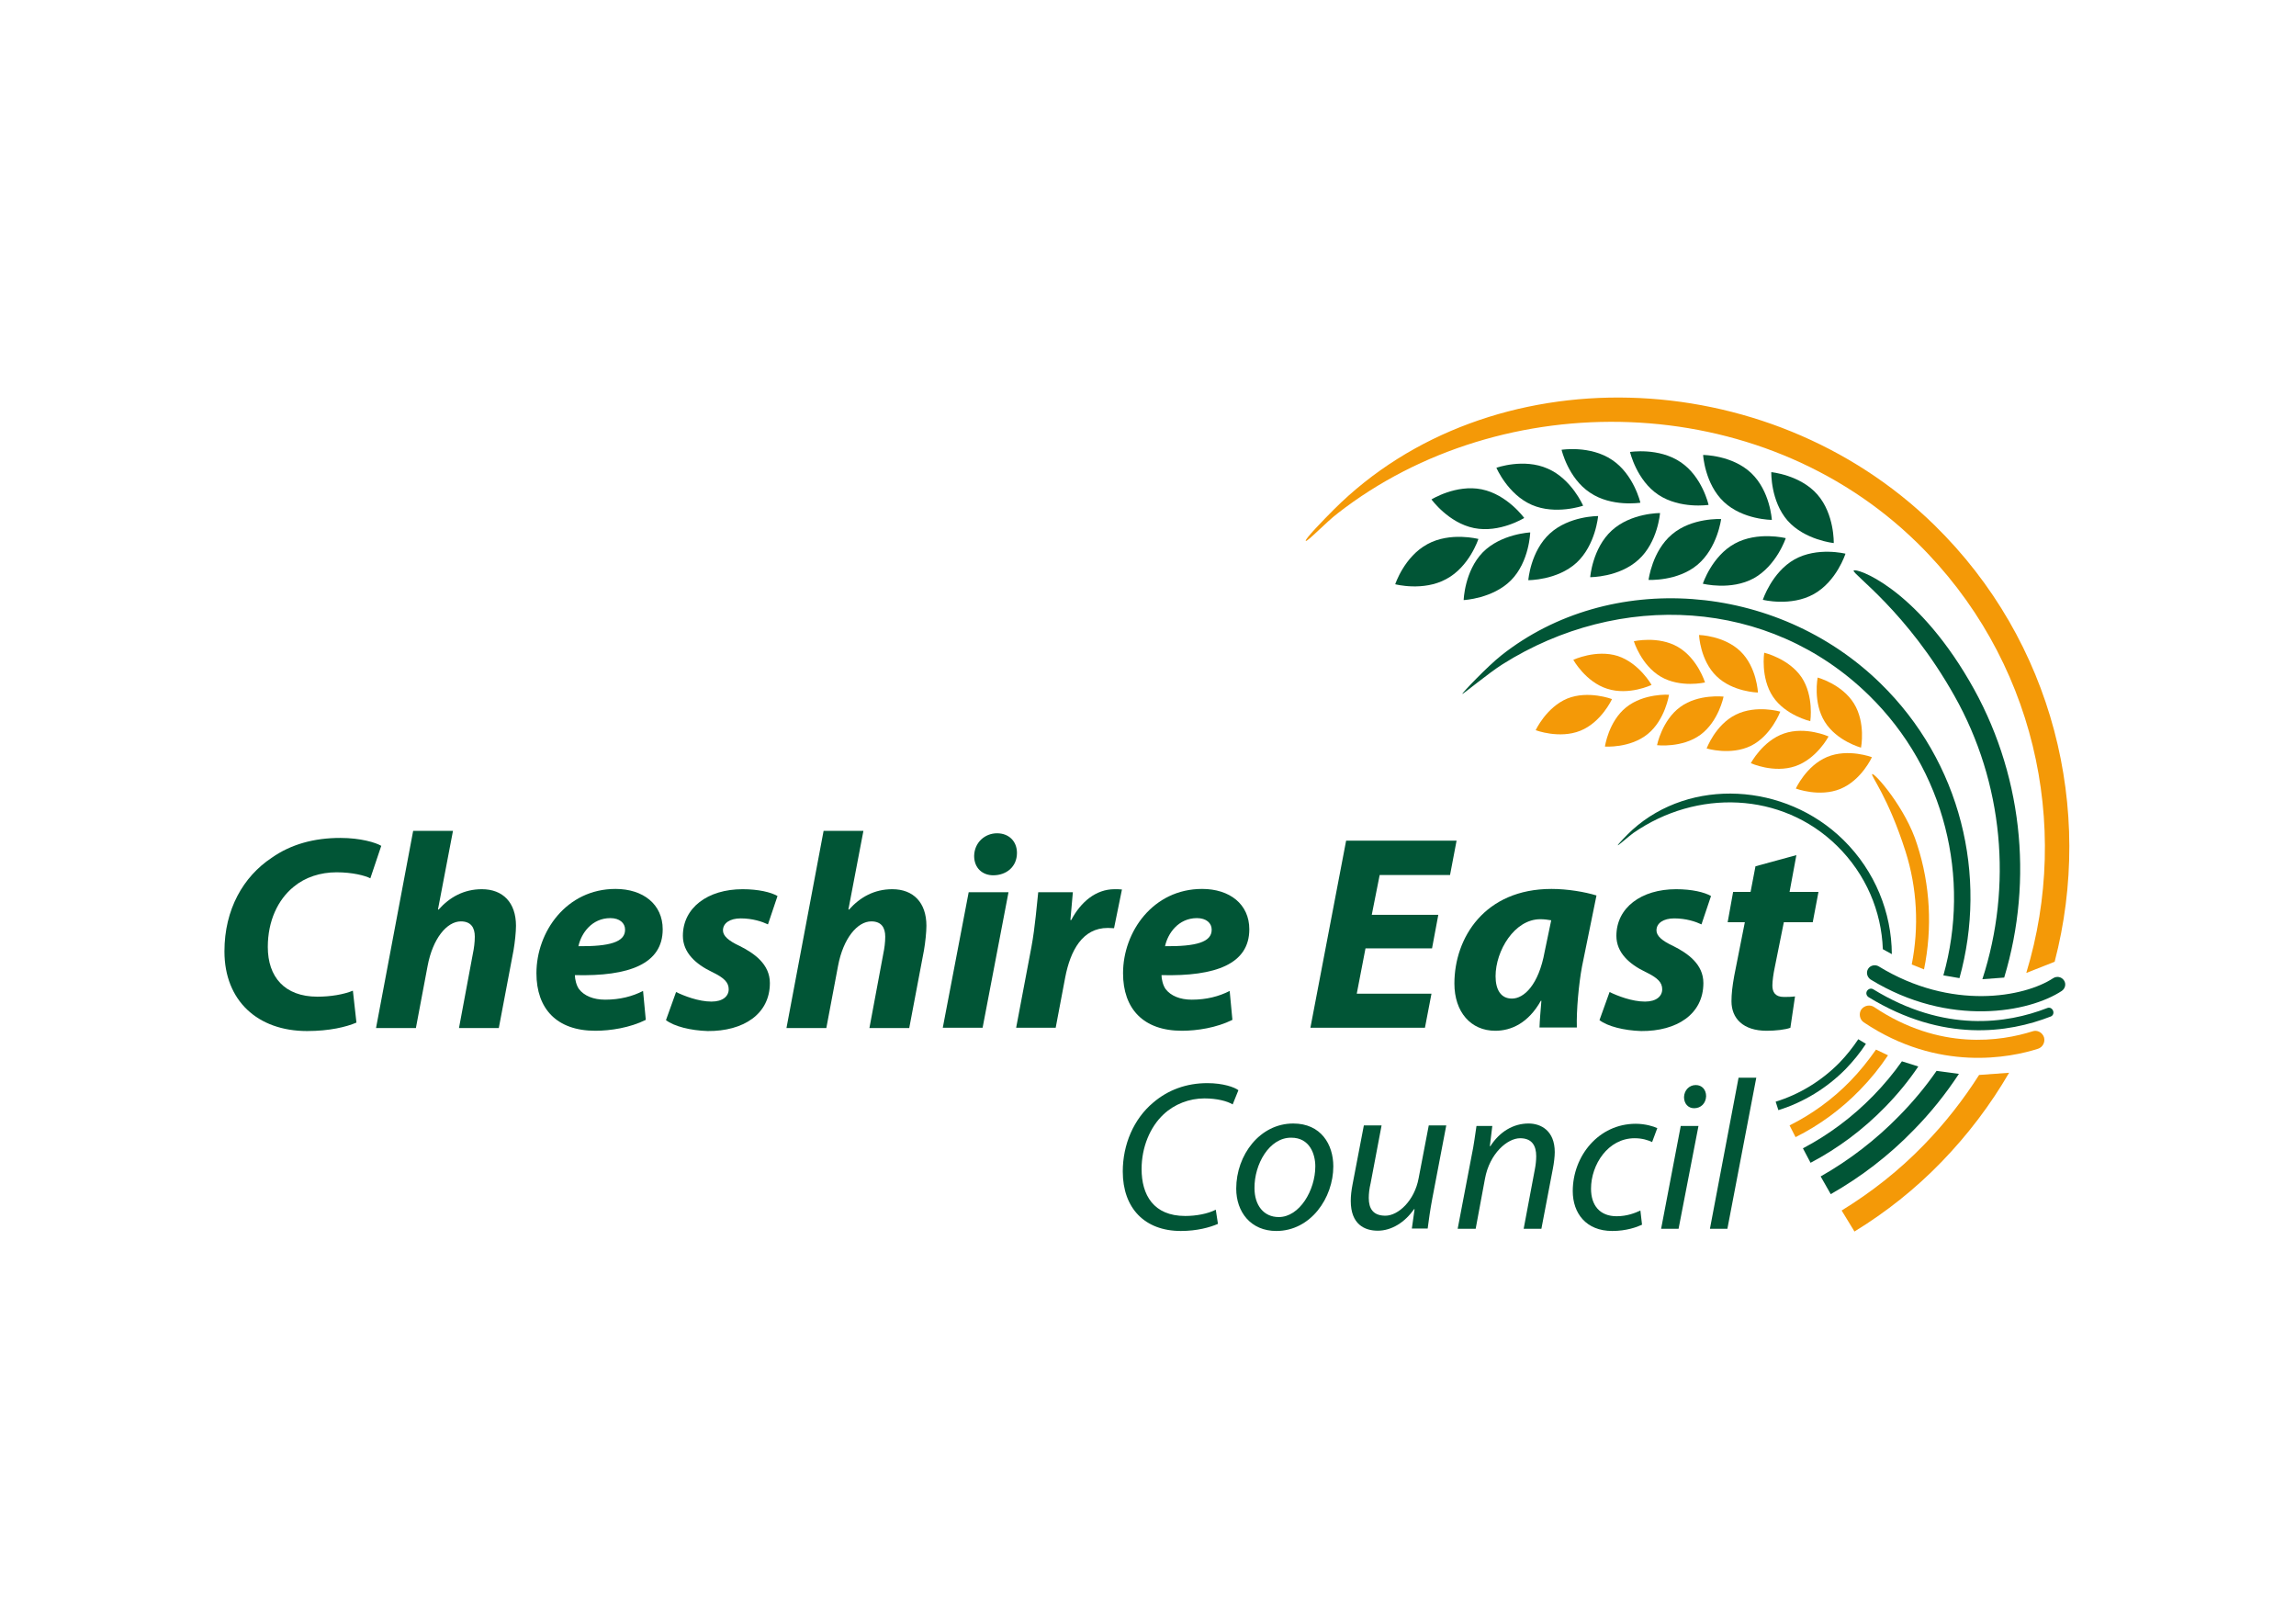 <?xml version="1.0" encoding="utf-8"?>
<!-- Generator: Adobe Illustrator 25.2.2, SVG Export Plug-In . SVG Version: 6.00 Build 0)  -->
<svg version="1.1" id="Layer_1" xmlns="http://www.w3.org/2000/svg" xmlns:xlink="http://www.w3.org/1999/xlink" x="0px" y="0px"
	 viewBox="0 0 841.9 595.3" style="enable-background:new 0 0 841.9 595.3;" xml:space="preserve">
<style type="text/css">
	.st0{clip-path:url(#SVGID_2_);fill:#015536;}
	.st1{clip-path:url(#SVGID_2_);fill:#F49907;}
	.st2{fill:#015536;}
	.st3{clip-path:url(#SVGID_4_);fill:#015536;}
</style>
<g>
	<defs>
		<rect id="SVGID_1_" x="82.3" y="145.7" width="676.6" height="305.8"/>
	</defs>
	<clipPath id="SVGID_2_">
		<use xlink:href="#SVGID_1_"  style="overflow:visible;"/>
	</clipPath>
	<path class="st0" d="M693.7,349.8c-0.1-15.2-6.1-30.4-17.8-41.9c-21.4-21-56.1-22.8-77.3-3.7c-1.9,1.7-5.6,5.6-5.4,5.7
		c0.1,0.2,3.8-3.1,5.7-4.5c23.2-16.1,54.4-15.2,74.7,4.7c10.6,10.4,16.3,24,16.8,37.9L693.7,349.8z"/>
	<path class="st0" d="M681.4,381c-2,3-4.3,5.9-6.9,8.6c-6.5,6.6-14.6,11.6-23.4,14.3l1,3.1c9.3-2.9,17.8-8.1,24.7-15.1
		c2.8-2.9,5.3-6,7.4-9.2L681.4,381z"/>
	<path class="st0" d="M718.5,358.6c10.4-37.4,0.7-79.1-29-108.1c-38.3-37.4-99.4-41.5-138.9-10.3c-5.2,4.1-14.6,14-14.4,14.2
		c0.2,0.2,9.7-7.7,14.8-10.9c42.7-26.9,97.7-24.4,134.3,11.4c28.1,27.5,37.3,67.2,27.3,102.7L718.5,358.6z"/>
	<path class="st0" d="M697.4,389.1c-3.1,4.4-6.6,8.6-10.5,12.6c-7.6,7.8-16.3,14.3-25.8,19.3l2.8,5.3c10.1-5.3,19.3-12.2,27.3-20.4
		c4.6-4.7,8.7-9.7,12.2-14.9L697.4,389.1z"/>
	<path class="st1" d="M753.4,352.6c14.5-55.6-0.3-117.3-44.2-160.2c-61.3-59.9-163.1-62.5-220.1-5.6c-3.6,3.6-10.8,11-10.3,11.5
		c0.5,0.5,7.6-7,11.7-10.1c60.3-47,154.7-45.7,212.4,10.7c43.2,42.3,56.6,103.6,40.1,157.8L753.4,352.6z"/>
	<path class="st1" d="M725.7,394.1c-5.8,9.1-12.5,17.7-20.3,25.7c-9,9.3-19.2,17.3-30.1,24l4.7,7.7c11.6-7.1,22.3-15.6,31.8-25.4
		c9.8-10.1,18.1-21.1,24.9-32.8L725.7,394.1z"/>
	<path class="st1" d="M745.3,378.1c-11.4,3.6-34,7.3-58.1-8.9c-1.5-1-3.6-0.6-4.7,0.9c-1,1.5-0.6,3.7,0.9,4.7
		c27.4,18.4,53.9,12.9,63.9,9.7c1.8-0.6,2.7-2.5,2.2-4.2C748.9,378.5,747,377.5,745.3,378.1"/>
	<path class="st0" d="M750.6,369.6c-14.7,5.7-37.6,9.1-63.7-6.9c-0.8-0.5-1.8-0.2-2.3,0.6c-0.5,0.8-0.2,1.8,0.6,2.3
		c27.3,16.7,51.3,13.1,66.7,7.1c0.9-0.3,1.3-1.3,0.9-2.2C752.4,369.6,751.5,369.2,750.6,369.6"/>
	<path class="st0" d="M752.9,358.6c-10.6,7-37.4,12-64-4.3c-1.3-0.8-3.1-0.4-3.9,0.9c-0.8,1.3-0.4,3,0.9,3.9
		c28.9,17.7,58.3,12,70.1,4.2c1.3-0.9,1.7-2.6,0.8-3.9C755.9,358.1,754.2,357.8,752.9,358.6"/>
	<path class="st0" d="M734.9,358.4c10.9-36.1,6.6-75.7-12.8-108.8c-20.2-34.6-41.8-41.6-42.4-40.4c-0.6,1.2,19.6,15,37,46
		c17.9,31.8,21.3,69.6,10.2,103.8L734.9,358.4z"/>
	<path class="st0" d="M710.1,392.6c-4,5.8-8.6,11.3-13.7,16.5c-8.5,8.7-18.2,16.2-28.8,22.2l3.7,6.5c11.1-6.3,21.4-14.2,30.4-23.5
		c6.3-6.4,11.8-13.3,16.6-20.6L710.1,392.6z"/>
	<path class="st0" d="M655.5,190.9c-6.3-7.2-6-17.8-6-17.8s10.6,1,16.9,8.2c6.3,7.2,6,17.8,6,17.8S661.8,198,655.5,190.9"/>
	<path class="st0" d="M665.1,217.8c-8.4,4.7-18.7,2.1-18.7,2.1s3.3-10.1,11.6-14.8c8.4-4.7,18.7-2.1,18.7-2.1
		S673.5,213.1,665.1,217.8"/>
	<path class="st0" d="M632.1,184c-7-6.6-7.6-17.2-7.6-17.2s10.6,0,17.6,6.6c7,6.6,7.6,17.2,7.6,17.2S639.1,190.6,632.1,184"/>
	<path class="st0" d="M643.1,212c-8.4,4.6-18.7,2-18.7,2s3.3-10.1,11.7-14.7c8.4-4.6,18.7-2,18.7-2S651.5,207.3,643.1,212"/>
	<path class="st0" d="M622.5,207c-7.3,6.2-18,5.6-18,5.6s1.3-10.6,8.6-16.7c7.3-6.2,18-5.6,18-5.6S629.8,200.8,622.5,207"/>
	<path class="st0" d="M600.8,205.2c-7.1,6.5-17.7,6.4-17.7,6.4s0.8-10.6,7.9-17.1c7.1-6.5,17.7-6.4,17.7-6.4
		S607.9,198.8,600.8,205.2"/>
	<path class="st0" d="M578.1,206.3c-7.1,6.5-17.7,6.4-17.7,6.4s0.8-10.6,7.9-17.1c7.1-6.5,17.7-6.4,17.7-6.4
		S585.1,199.8,578.1,206.3"/>
	<path class="st0" d="M554.1,212.7c-6.7,6.8-17.4,7.3-17.4,7.3s0.3-10.6,7-17.5c6.7-6.8,17.4-7.3,17.4-7.3S560.8,205.9,554.1,212.7"
		/>
	<path class="st0" d="M530.3,212.3c-8.4,4.6-18.7,1.9-18.7,1.9s3.3-10.1,11.8-14.7c8.4-4.6,18.7-1.9,18.7-1.9
		S538.8,207.8,530.3,212.3"/>
	<path class="st0" d="M540.5,193.6c-9.4-1.9-15.6-10.5-15.6-10.5s9-5.6,18.4-3.7c9.4,1.9,15.6,10.5,15.6,10.5
		S549.9,195.5,540.5,193.6"/>
	<path class="st0" d="M608.1,181.4c-8-5.3-10.4-15.7-10.4-15.7s10.5-1.7,18.5,3.7c8,5.3,10.3,15.7,10.3,15.7
		S616.1,186.7,608.1,181.4"/>
	<path class="st0" d="M583,180.6c-8-5.3-10.4-15.7-10.4-15.7s10.5-1.7,18.5,3.7c8,5.3,10.4,15.7,10.4,15.7S590.9,186,583,180.6"/>
	<path class="st0" d="M561.7,185.1c-8.8-3.8-13-13.6-13-13.6s10-3.6,18.8,0.3c8.8,3.8,13,13.6,13,13.6S570.4,188.9,561.7,185.1"/>
	<path class="st1" d="M705.5,355.4c3.1-15.1,2.3-30.9-2.5-45.7c-4.1-13.4-15.7-26.5-16.5-25.9c-0.7,0.5,5.8,8.2,12.2,28.3
		c4.3,13.5,5,27.8,2.3,41.5L705.5,355.4z"/>
	<path class="st1" d="M687.9,384.8c-2.8,4-5.9,7.9-9.4,11.5c-6.5,6.7-14.1,12.2-22.3,16.3l2.2,4.3c8.8-4.4,16.7-10.2,23.6-17.3
		c3.9-4,7.3-8.2,10.3-12.7L687.9,384.8z"/>
	<path class="st1" d="M669.1,264.6c-4.4-7.1-2.6-16.2-2.6-16.2s8.9,2.4,13.3,9.5c4.4,7.1,2.6,16.2,2.6,16.2S673.5,271.7,669.1,264.6
		"/>
	<path class="st1" d="M674.9,289.2c-7.7,3.2-16.4-0.1-16.4-0.1s3.8-8.4,11.5-11.6c7.7-3.2,16.4,0.1,16.4,0.1S682.6,286,674.9,289.2"
		/>
	<path class="st1" d="M658.3,280.9c-7.9,2.7-16.3-1.1-16.3-1.1s4.3-8.2,12.2-10.9s16.3,1.1,16.3,1.1S666.2,278.2,658.3,280.9"/>
	<path class="st1" d="M642.1,273.4c-7.5,3.7-16.3,1-16.3,1s3.2-8.7,10.7-12.4c7.5-3.7,16.3-1.1,16.3-1.1S649.5,269.7,642.1,273.4"/>
	<path class="st1" d="M623.5,269.4c-6.7,4.9-15.9,3.8-15.9,3.8s1.8-9.1,8.5-14c6.7-4.9,15.9-3.8,15.9-3.8S630.2,264.5,623.5,269.4"
		/>
	<path class="st1" d="M604.2,269.1c-6.5,5.3-15.7,4.6-15.7,4.6s1.3-9.2,7.8-14.4c6.5-5.2,15.7-4.6,15.7-4.6S610.6,263.9,604.2,269.1
		"/>
	<path class="st1" d="M579.5,267.9c-7.7,3.1-16.4-0.2-16.4-0.2s3.9-8.4,11.6-11.6c7.7-3.1,16.4,0.2,16.4,0.2
		S587.2,264.8,579.5,267.9"/>
	<path class="st1" d="M589.3,252.5c-7.9-2.5-12.4-10.6-12.4-10.6s8.4-3.9,16.3-1.4c7.9,2.6,12.4,10.6,12.4,10.6
		S597.3,255.1,589.3,252.5"/>
	<path class="st1" d="M650.1,255.4c-4.6-6.9-3.2-16.1-3.2-16.1s9,2.1,13.7,9c4.6,6.9,3.2,16.1,3.2,16.1S654.7,262.3,650.1,255.4"/>
	<path class="st1" d="M629.4,247.9c-6-5.8-6.4-15.1-6.4-15.1s9.2,0.2,15.2,6c6,5.8,6.4,15.1,6.4,15.1S635.3,253.7,629.4,247.9"/>
	<path class="st1" d="M609,248.1c-7.2-4.2-9.9-13-9.9-13s9-2.1,16.2,2.1c7.2,4.2,9.9,13,9.9,13S616.2,252.3,609,248.1"/>
	<path class="st0" d="M130.7,374.9c-3.7,1.6-9.9,3.1-18.1,3.1c-18.1,0-30.3-11.1-30.3-29.2c0-15.4,6.9-27.4,17.3-34.3
		c7.1-5,15.6-7.3,25.2-7.3c7.4,0,13,1.7,15,2.9l-4,11.9c-2-1-6.5-2.2-12.4-2.2c-5.9,0-11.5,1.8-15.7,5.3c-5.8,4.7-9.5,12.5-9.5,22.1
		c0,10.9,6.1,18.2,18.2,18.2c4.8,0,9.6-0.8,13-2.2L130.7,374.9z"/>
	<path class="st0" d="M137.9,376.8l13.6-72.2h14.6l-5.5,28.8l0.2,0.1c4.1-4.6,9.3-7.5,15.9-7.5c7.7,0,12.5,4.9,12.5,13.4
		c0,2.3-0.4,6.1-0.9,9l-5.4,28.5h-14.6l5.1-27.3c0.4-1.9,0.7-4.1,0.7-6.2c0-3.3-1.4-5.6-5.1-5.6c-5.1,0-10.3,6.2-12.2,16.3
		l-4.3,22.8H137.9z"/>
	<path class="st0" d="M229.2,340.8c0-2.4-2-4.2-5.4-4.2c-6.8,0-10.7,5.6-11.7,10.3c11.4,0.1,17.1-1.5,17.1-6V340.8z M236.8,373.9
		c-5.8,2.9-13,4-18.5,4c-14.2,0-21.6-8.1-21.6-21.1c0-15.2,11-30.9,29-30.9c10.1,0,17.3,5.6,17.3,14.8c0,12.7-12.3,17.3-32.2,16.8
		c0,1.4,0.5,3.7,1.5,5.1c1.9,2.5,5.3,3.9,9.6,3.9c5.4,0,10-1.2,13.9-3.2L236.8,373.9z"/>
	<path class="st0" d="M247.9,363.7c2.9,1.4,8.2,3.5,13,3.5c4.2,0,6.3-2,6.3-4.5c0-2.5-1.6-4.2-6.2-6.4c-5.8-2.8-10.6-7-10.6-13.2
		c0-10.3,9.1-17.1,21.9-17.1c5.8,0,10.4,1.1,12.8,2.5l-3.5,10.4c-2.1-1-5.6-2.2-10-2.2c-3.9,0-6.5,1.7-6.5,4.4c0,2,2,3.8,6.1,5.7
		c5.4,2.7,11.1,6.7,11.1,13.6c0,11.4-9.7,17.7-22.8,17.6c-6.3-0.2-12.3-1.7-15.3-4L247.9,363.7z"/>
	<path class="st0" d="M288.4,376.8l13.6-72.2h14.6l-5.5,28.8l0.2,0.1c4.1-4.6,9.3-7.5,15.9-7.5c7.7,0,12.5,4.9,12.5,13.4
		c0,2.3-0.4,6.1-0.9,9l-5.4,28.5h-14.6l5.1-27.3c0.4-1.9,0.7-4.1,0.7-6.2c0-3.3-1.4-5.6-5.1-5.6c-5.1,0-10.3,6.2-12.2,16.3
		l-4.3,22.8H288.4z"/>
	<path class="st0" d="M364.2,320.9c-4,0-7-2.7-7-7.1c0.1-5,4-8.3,8.4-8.3c4.3,0,7.3,2.9,7.3,7.2C372.9,317.8,369,320.9,364.2,320.9
		L364.2,320.9z M345.7,376.8l9.5-49.7h14.6l-9.5,49.7H345.7z"/>
	<path class="st0" d="M372.6,376.8l5.6-29.6c1.4-7.5,2-15.9,2.5-20.1h12.7c-0.3,3.4-0.6,6.7-0.9,10.2h0.3c3.5-6.6,9-11.3,15.9-11.3
		c0.9,0,1.8,0,2.7,0.1l-2.9,14.2c-0.7,0-1.5-0.1-2.3-0.1c-9.3,0-13.7,8.3-15.6,18.1l-3.5,18.5H372.6z"/>
	<path class="st0" d="M444.3,340.8c0-2.4-2-4.2-5.4-4.2c-6.8,0-10.7,5.6-11.7,10.3c11.4,0.1,17.1-1.5,17.1-6V340.8z M451.9,373.9
		c-5.8,2.9-13,4-18.5,4c-14.2,0-21.6-8.1-21.6-21.1c0-15.2,11-30.9,29-30.9c10.1,0,17.3,5.6,17.3,14.8c0,12.7-12.3,17.3-32.2,16.8
		c0,1.4,0.5,3.7,1.5,5.1c1.9,2.5,5.3,3.9,9.6,3.9c5.4,0,10-1.2,13.9-3.2L451.9,373.9z"/>
</g>
<polygon class="st2" points="525.1,347.7 500.7,347.7 497.5,364.3 524.9,364.3 522.5,376.8 480.5,376.8 493.6,308.2 534.1,308.2 
	531.7,320.8 505.9,320.8 503,335.4 527.4,335.4 "/>
<g>
	<defs>
		<rect id="SVGID_3_" x="82.3" y="145.7" width="676.6" height="305.8"/>
	</defs>
	<clipPath id="SVGID_4_">
		<use xlink:href="#SVGID_3_"  style="overflow:visible;"/>
	</clipPath>
	<path class="st3" d="M568.8,337.4c-1.1-0.2-2.5-0.4-4-0.4c-9.5,0-16.4,11.6-16.4,20.9c0,4.9,1.9,8.2,6,8.2c4.4,0,9.8-5,12-17.2
		L568.8,337.4z M564.5,376.8c0.1-2.9,0.4-6.3,0.7-9.9H565c-4.6,8.2-10.9,11-16.7,11c-9,0-15-6.9-15-17.3c0-16.8,11.1-34.7,35.6-34.7
		c5.9,0,12.3,1.1,16.5,2.4l-5.3,26c-1.2,6.4-2.1,16.2-1.9,22.4H564.5z"/>
	<path class="st3" d="M590.2,363.7c2.9,1.4,8.2,3.5,13,3.5c4.2,0,6.3-2,6.3-4.5c0-2.5-1.6-4.2-6.2-6.4c-5.8-2.8-10.6-7-10.6-13.2
		c0-10.3,9.1-17.1,21.9-17.1c5.8,0,10.4,1.1,12.8,2.5l-3.5,10.4c-2.1-1-5.6-2.2-10-2.2c-3.9,0-6.5,1.7-6.5,4.4c0,2,2,3.8,6.1,5.7
		c5.4,2.7,11.1,6.7,11.1,13.6c0,11.4-9.7,17.7-22.8,17.6c-6.3-0.2-12.3-1.7-15.3-4L590.2,363.7z"/>
	<path class="st3" d="M658.7,313.5l-2.5,13.5h10.6l-2.1,11.1h-10.6l-3.4,16.9c-0.4,1.9-0.8,4.6-0.8,6.3c0,2.4,1,4.2,4.2,4.2
		c1.3,0,2.7,0,4.1-0.2l-1.7,11.5c-1.8,0.7-5.5,1.1-8.7,1.1c-8.7,0-12.9-4.6-12.9-10.8c0-2.7,0.3-5.4,1-9.3l3.9-19.7h-6.3l2-11.1h6.4
		l1.8-9.4L658.7,313.5z"/>
	<path class="st3" d="M446.6,448.7c-3,1.3-7.7,2.6-13.6,2.6c-13.3,0-21.3-8.4-21.3-21.8c0-9.9,4-19.3,11.2-25.3
		c5.4-4.6,12.1-7.1,19.8-7.1c5.8,0,10,1.5,11.4,2.6l-2.1,5.2c-2-1.2-5.7-2.2-10.4-2.2c-5.5,0-11,2.1-15,5.9c-4.9,4.6-8,12-8,20
		c0,9.4,4.3,17.2,16,17.2c4,0,8.3-0.8,11.2-2.3L446.6,448.7z"/>
	<path class="st3" d="M460,435.6c0,6.2,3.3,10.6,8.9,10.6c7.6,0,13.4-9.8,13.4-18.6c0-4.4-2-10.5-8.8-10.5
		C465.4,417,459.9,426.9,460,435.6 M488.9,427.6c0,11.6-8.3,23.7-20.9,23.7c-9.4,0-14.7-7-14.7-15.5c0-12.4,8.7-23.9,20.9-23.9
		C484.4,411.9,488.9,419.6,488.9,427.6"/>
	<path class="st3" d="M530.3,412.7l-5.1,26.7c-0.8,4.2-1.3,7.9-1.7,11h-5.8l1-7.1h-0.2c-3.4,4.9-8.3,7.9-13.3,7.9
		c-4.8,0-9.9-2.3-9.9-10.9c0-1.8,0.2-3.8,0.7-6.3l4.1-21.4h6.5l-4,21.1c-0.5,2.1-0.7,3.9-0.7,5.5c0,3.9,1.6,6.5,6.1,6.5
		c4.7,0,10.7-5.5,12.2-13.8l3.7-19.3H530.3z"/>
	<path class="st3" d="M534.5,450.5l5.1-26.7c0.9-4.2,1.3-7.9,1.8-11h5.8l-0.9,7.4h0.2c3.4-5.3,8.4-8.3,14-8.3
		c4.5,0,9.6,2.6,9.6,10.5c0,1.6-0.3,4.1-0.7,6.1l-4.2,22h-6.5l4.1-21.8c0.3-1.5,0.5-3.3,0.5-4.8c0-3.8-1.5-6.6-5.9-6.6
		c-4.6,0-11.2,5.5-12.9,14.9l-3.4,18.3H534.5z"/>
	<path class="st3" d="M602.1,449c-1.9,0.9-5.8,2.3-10.9,2.3c-9.7,0-14.5-6.6-14.5-14.6c0-12.9,9.5-24.7,23.1-24.7
		c3.5,0,6.7,1,7.9,1.6l-1.9,5.1c-1.5-0.7-3.6-1.4-6.4-1.4c-9.8,0-16,9.7-16,18.5c0,6.1,3.2,10.1,9.4,10.1c3.8,0,6.8-1.2,8.7-2.1
		L602.1,449z"/>
	<path class="st3" d="M621.2,406.3c-2.2,0-3.7-1.7-3.7-4.1c0.1-2.5,1.9-4.4,4.3-4.4c2.3,0,3.8,1.7,3.8,4.1
		C625.5,404.5,623.7,406.3,621.2,406.3L621.2,406.3z M609.1,450.5l7.2-37.7h6.5l-7.3,37.7H609.1z"/>
</g>
<polygon class="st2" points="637.5,395.1 627,450.5 633.4,450.5 644,395.1 "/>
</svg>
